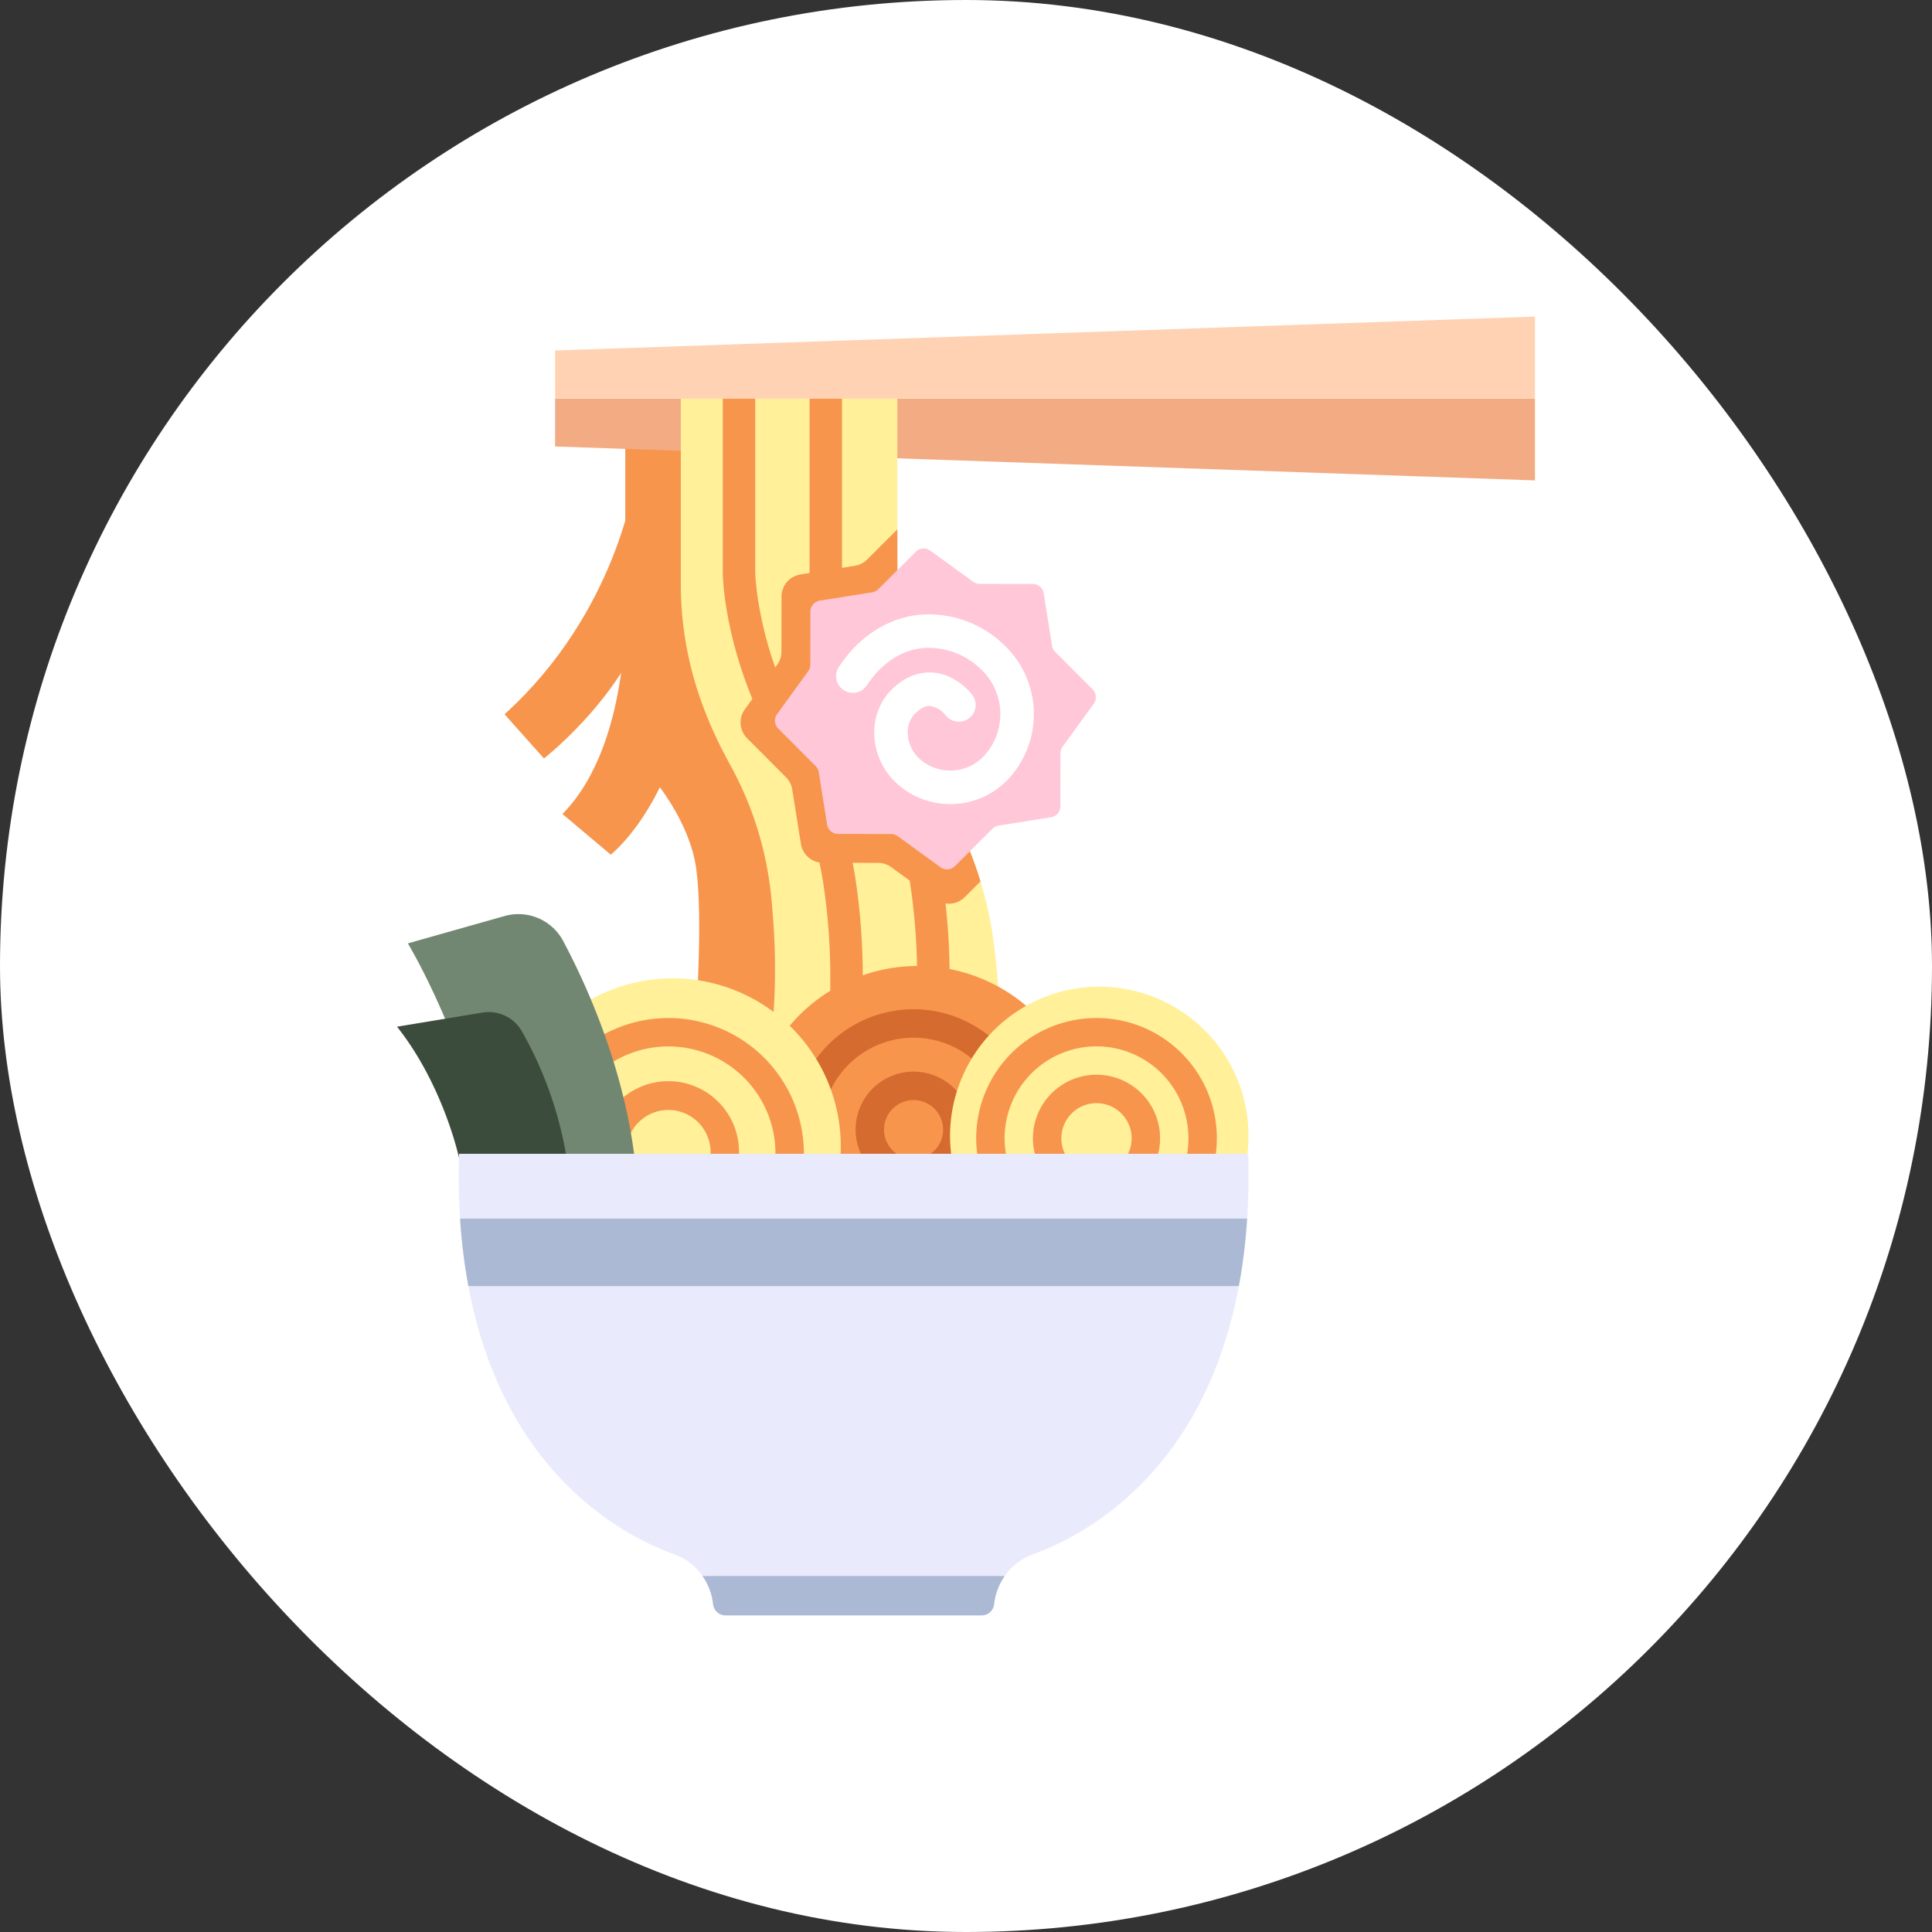 <svg xmlns="http://www.w3.org/2000/svg" width="800px" height="800px" viewBox="-68 -68 476.00 476.00" id="icons" fill="#000000"><rect x="-68" y="-68" width="476.00" height="476.00" fill="#333333" stroke="none"/><g id="SVGRepo_bgCarrier" stroke-width="0"><rect x="-68" y="-68" width="476.00" height="476.00" rx="238" fill="#ffffff"></rect></g><g id="SVGRepo_tracerCarrier" stroke-linecap="round" stroke-linejoin="round"></g><g id="SVGRepo_iconCarrier"><title></title><path d="M88.353,50.356S84.068,82.9,56.3,107.974l9.717,10.892S88.81,101.135,92.863,79.1Z" style="fill:#f7954d"></path><path d="M86.053,36.811v40.4s2.3,37.347-15.48,55.331l11.892,10.025s20.091-15.448,21.075-57.038V36.811Z" style="fill:#f7954d"></path><polygon points="68.767 30.178 310.179 30.178 310.179 50.356 68.767 42.001 68.767 30.178" style="fill:#f2ab83"></polygon><path d="M92.863,123.793s9.044,10.36,10.677,22.265,0,35.287,0,35.287l29.36,9.565L114.135,99.147,95.65,94.385Z" style="fill:#f7954d"></path><path d="M99.732,30.178h53.352V70.026a126.841,126.841,0,0,0,4.351,33.065,275.152,275.152,0,0,0,12.615,36.4,94.522,94.522,0,0,1,6.925,25.86c.475,3.907.914,8.43,1.232,13.509L121.419,190.91s2.972-13.871.617-37.724a84.53,84.53,0,0,0-9.986-32.457c-5.474-9.947-12.318-24.891-12.318-44.908Z" style="fill:#fff099"></path><path d="M144.568,186V173.032a162.781,162.781,0,0,0-1.9-25.144,108.186,108.186,0,0,0-12.692-35.936C118.341,91.1,118.07,73,118.068,72.844V30.178h-8V72.859c0,.816.224,20.235,12.924,42.992a100.235,100.235,0,0,1,11.774,33.277,154.744,154.744,0,0,1,1.8,23.9V187.7Z" style="fill:#f7954d"></path><path d="M165.957,181.461v-8.429a162.781,162.781,0,0,0-1.9-25.144,108.205,108.205,0,0,0-12.691-35.936C139.73,91.1,139.459,73,139.457,72.844V30.178h-8V72.859c0,.816.224,20.235,12.924,42.992a100.235,100.235,0,0,1,11.774,33.277,154.744,154.744,0,0,1,1.8,23.9v10.126Z" style="fill:#f7954d"></path><path d="M158.132,170a41.206,41.206,0,0,0-40.756,47.266h81.513A41.206,41.206,0,0,0,158.132,170Z" style="fill:#f7954d"></path><path d="M185.888,217.266a29.644,29.644,0,1,0-57.627,0h7.265a22.644,22.644,0,1,1,43.1,0Z" style="fill:#d66b2f"></path><path d="M159.24,217.266h10.3a14.277,14.277,0,1,0-24.922,0h10.3a7.277,7.277,0,1,1,4.33,0Z" style="fill:#d66b2f"></path><path d="M202.841,175.091a36.773,36.773,0,0,0-36.367,42.175h72.733a36.773,36.773,0,0,0-36.366-42.175Z" style="fill:#fff099"></path><path d="M202.158,182.816a29.628,29.628,0,0,0-29.249,34.45h7.123a22.645,22.645,0,1,1,44.251,0h7.123a29.623,29.623,0,0,0-29.248-34.45Z" style="fill:#f7954d"></path><path d="M217.055,217.266a15.66,15.66,0,1,0-29.8,0h7.7a8.659,8.659,0,1,1,14.395,0Z" style="fill:#f7954d"></path><path d="M97.725,173.032A41.428,41.428,0,0,0,56.3,214.46c0,.944.043,1.878.106,2.806h82.645c.062-.928.1-1.862.1-2.806A41.428,41.428,0,0,0,97.725,173.032Z" style="fill:#fff099"></path><path d="M96.673,182.816A33.416,33.416,0,0,0,63.3,216.194c0,.359.016.715.027,1.072h7c-.014-.356-.027-.713-.027-1.072a26.378,26.378,0,0,1,52.756,0c0,.359-.013.716-.028,1.072h7c.012-.357.028-.713.028-1.072A33.416,33.416,0,0,0,96.673,182.816Z" style="fill:#f7954d"></path><path d="M114.014,217.266c.022-.357.054-.71.054-1.072a17.4,17.4,0,1,0-34.79,0c0,.362.032.715.054,1.072h7a10.554,10.554,0,0,1-.055-1.072,10.4,10.4,0,1,1,20.79,0,10.554,10.554,0,0,1-.055,1.072Z" style="fill:#f7954d"></path><path d="M32.494,164.423l23.831-6.737a12.5,12.5,0,0,1,14.439,6.169c5.788,10.885,14.791,30.765,17.589,53.411H53.67S45.5,186.808,32.494,164.423Z" style="fill:#728772"></path><path d="M45.087,217.266s-3.771-17.79-15.266-32.31l21.069-3.485a9.38,9.38,0,0,1,9.678,4.606A93.739,93.739,0,0,1,71.6,217.266Z" style="fill:#3c4c3c"></path><path d="M157.5,103.32a127.279,127.279,0,0,1-4.413-33.294v-7.6l-7.457,7.435a5.52,5.52,0,0,1-3.029,1.543L129.2,73.54a5.519,5.519,0,0,0-4.651,5.442l-.019,13.564a5.512,5.512,0,0,1-1.051,3.232l-7.964,10.98a5.517,5.517,0,0,0,.56,7.136l9.577,9.6a5.52,5.52,0,0,1,1.543,3.029l2.132,13.395a5.519,5.519,0,0,0,5.442,4.651l13.564.018a5.52,5.52,0,0,1,3.232,1.052l10.98,7.964a5.517,5.517,0,0,0,7.136-.56l3.889-3.877a92.72,92.72,0,0,0-3.523-9.678A275.157,275.157,0,0,1,157.5,103.32Z" style="fill:#f7954d"></path><polygon points="68.767 30.178 310.179 30.178 310.179 10 68.767 18.355 68.767 30.178" style="fill:#ffd2b3"></polygon><path d="M173.37,75.853l13.063.018a2.747,2.747,0,0,1,2.709,2.315l2.054,12.9a2.745,2.745,0,0,0,.768,1.508l9.224,9.249a2.748,2.748,0,0,1,.278,3.553l-7.67,10.574a2.751,2.751,0,0,0-.523,1.609l-.018,13.063a2.747,2.747,0,0,1-2.315,2.709l-12.9,2.054a2.745,2.745,0,0,0-1.508.768l-9.25,9.224a2.747,2.747,0,0,1-3.552.278l-10.574-7.67a2.751,2.751,0,0,0-1.609-.523l-13.063-.018a2.747,2.747,0,0,1-2.709-2.315l-2.054-12.9a2.752,2.752,0,0,0-.768-1.508l-9.224-9.249a2.748,2.748,0,0,1-.278-3.553l7.67-10.574a2.751,2.751,0,0,0,.523-1.609l.018-13.063a2.747,2.747,0,0,1,2.315-2.709l12.9-2.054a2.745,2.745,0,0,0,1.508-.768l9.249-9.224a2.748,2.748,0,0,1,3.553-.278l10.574,7.67A2.751,2.751,0,0,0,173.37,75.853Z" style="fill:#ffc7d8"></path><path d="M166.124,130.111a19.519,19.519,0,0,1-13.051-4.978,17.016,17.016,0,0,1-5.677-12.445,14.788,14.788,0,0,1,4.623-11.118c3.774-3.544,7.441-4.056,9.855-3.866,5.625.448,9.226,4.912,9.618,5.419a4.131,4.131,0,1,1-6.537,5.052,6.338,6.338,0,0,0-3.768-2.238c-.4-.029-1.629-.114-3.512,1.655a6.582,6.582,0,0,0-2.018,4.994,8.866,8.866,0,0,0,2.921,6.388,11.352,11.352,0,0,0,16.009-.9,15.205,15.205,0,0,0-1.2-21.469,18.4,18.4,0,0,0-14.453-4.877c-5.218.67-9.829,3.81-13.333,9.084a4.131,4.131,0,1,1-6.881-4.572c4.8-7.225,11.607-11.737,19.164-12.706a26.627,26.627,0,0,1,21.008,6.912,23.465,23.465,0,0,1,1.857,33.134A19.56,19.56,0,0,1,166.124,130.111Z" style="fill:#fff"></path><path d="M239.531,216.266H45.087c-1.98,69.792,35.7,92.438,53.039,98.682a14.475,14.475,0,0,1,6.95,5.331,499.048,499.048,0,0,0,74.466,0,14.474,14.474,0,0,1,6.952-5.331C203.832,308.7,241.511,286.056,239.531,216.266Z" style="fill:#e9ebfc"></path><path d="M105.06,320.29a14.732,14.732,0,0,1,2.619,6.932v.009A3.1,3.1,0,0,0,110.761,330h63.1a3.1,3.1,0,0,0,3.081-2.769v-.009a14.743,14.743,0,0,1,2.619-6.932Z" style="fill:#acb9d4"></path><path d="M47.4,248.859H237.221a139.456,139.456,0,0,0,2.044-16.621H45.354A139.257,139.257,0,0,0,47.4,248.859Z" style="fill:#acb9d4"></path></g></svg>